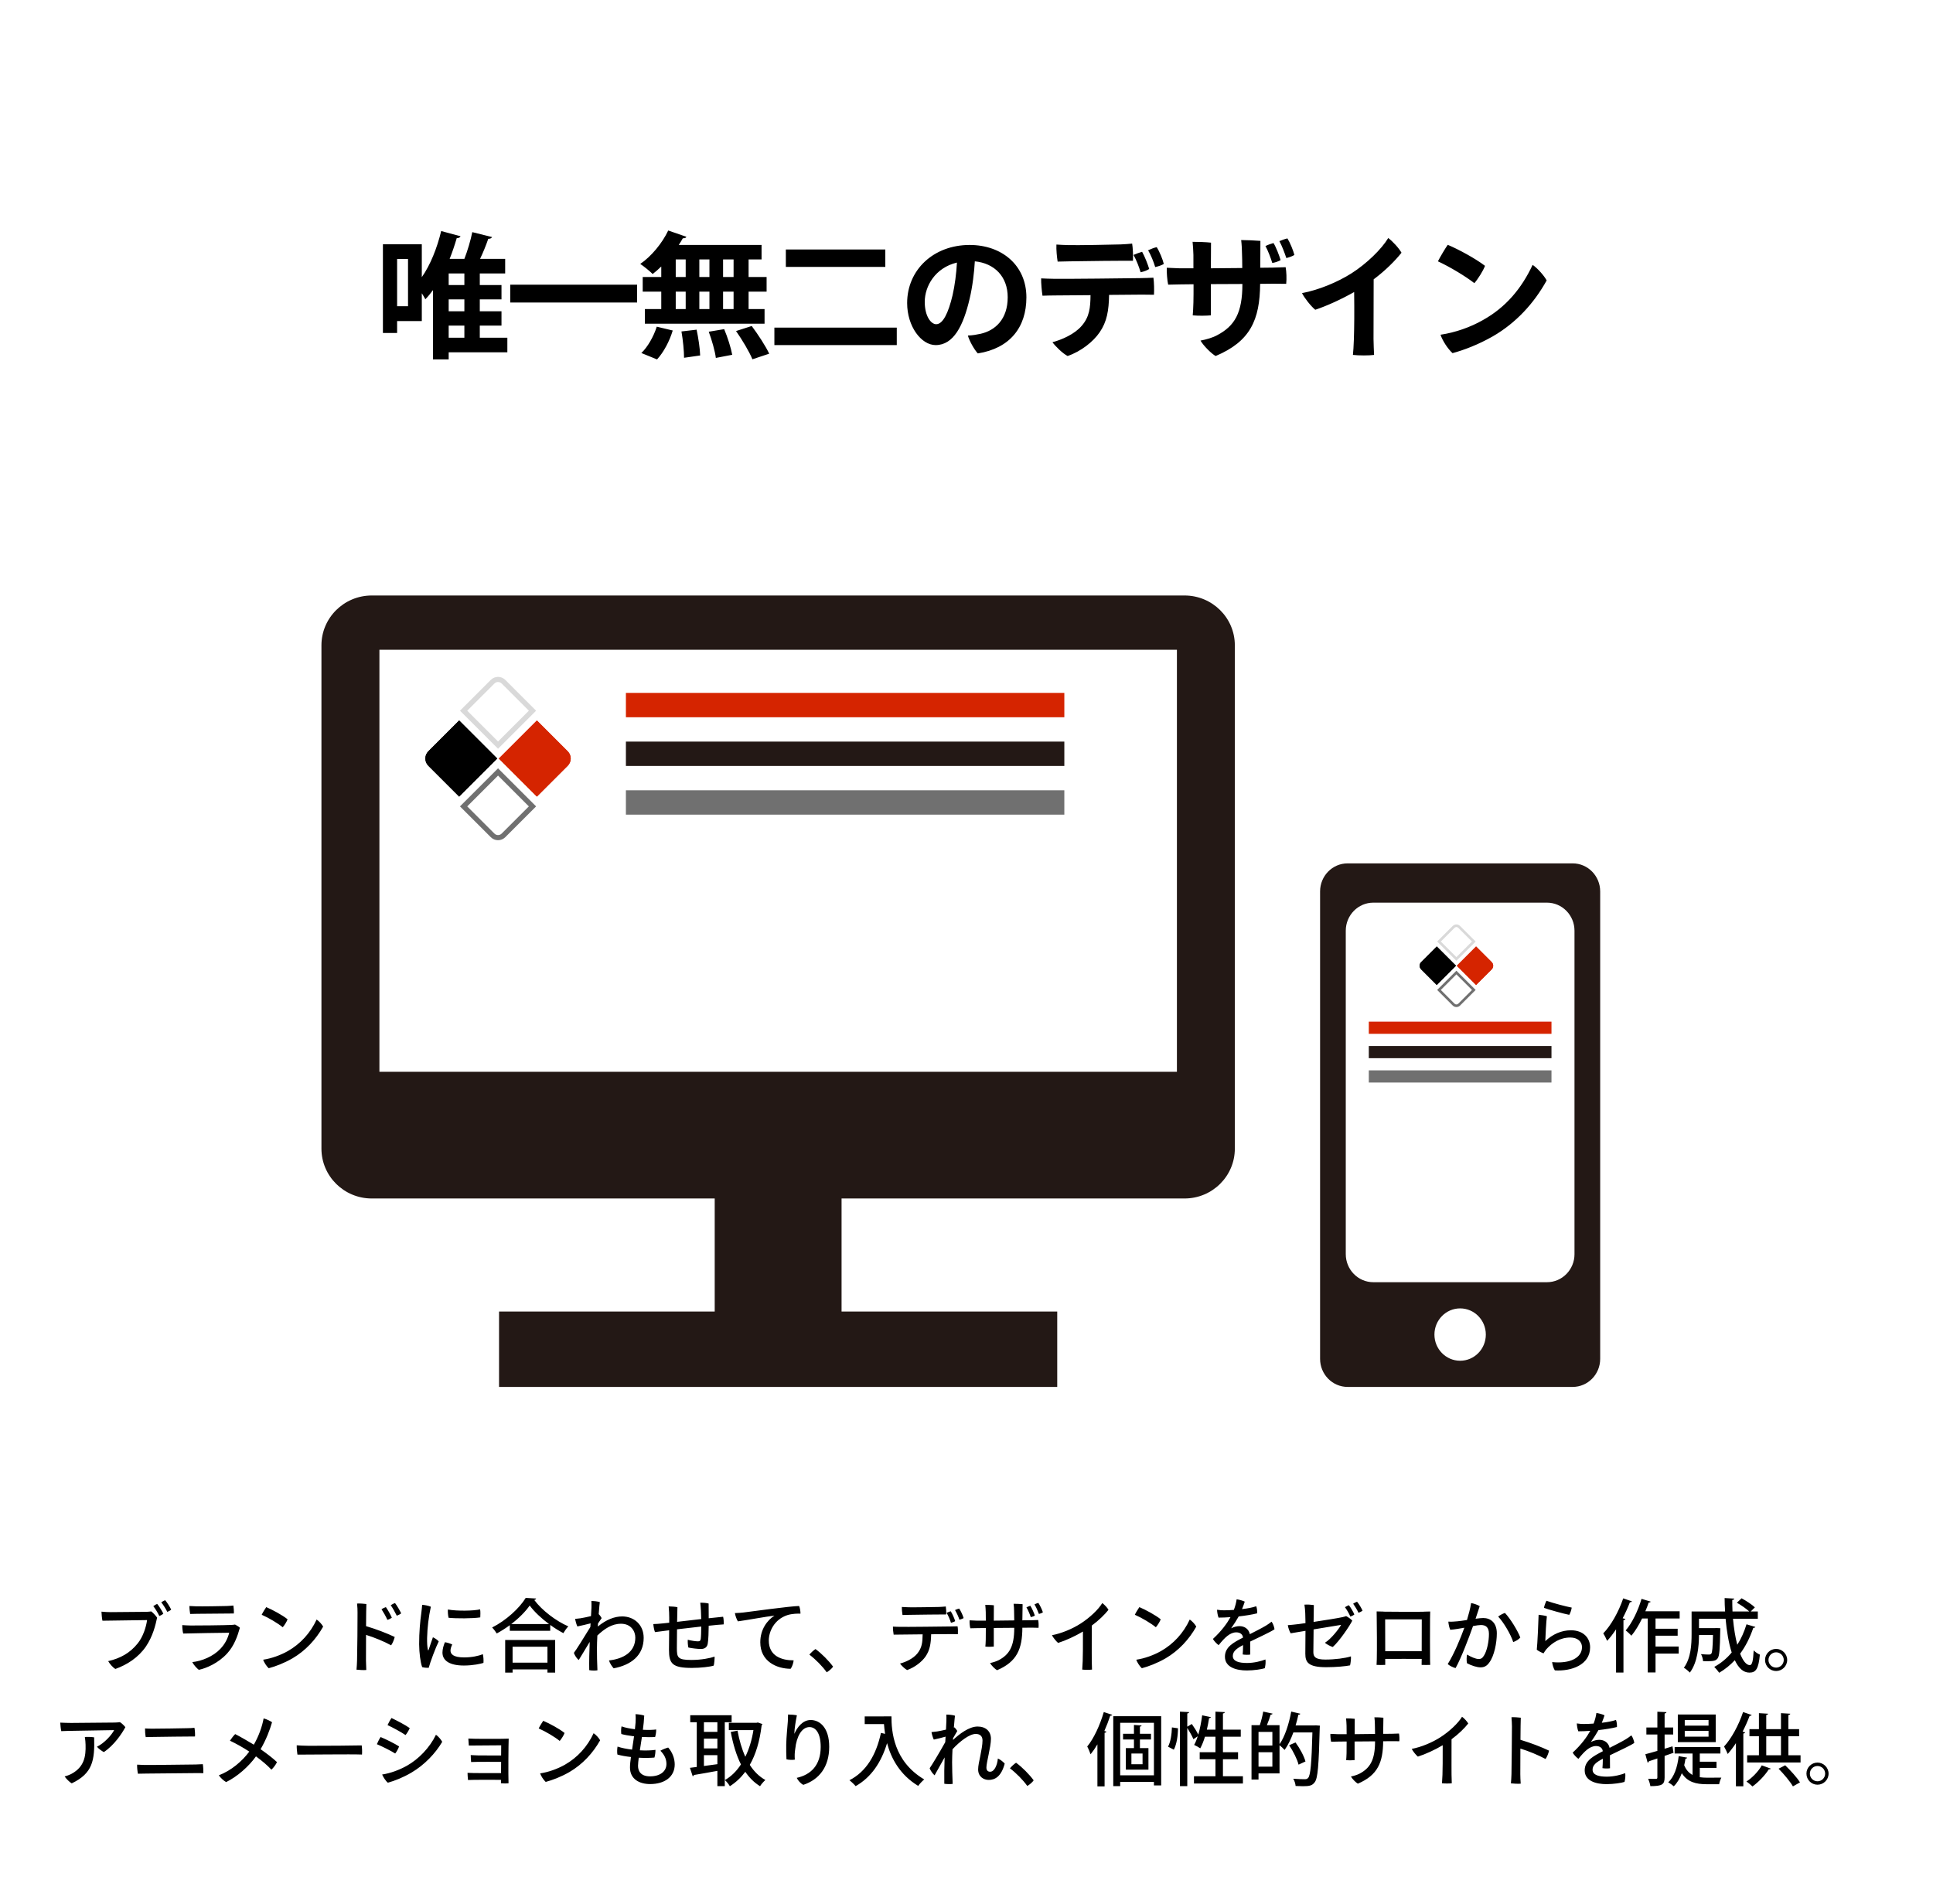 <?xml version="1.0" encoding="UTF-8"?> <svg xmlns="http://www.w3.org/2000/svg" width="340" height="335" viewBox="0 0 340 335" fill="none"><rect width="340" height="335" fill="white"></rect><path d="M29.05 281.52C29.386 281.898 29.904 282.724 30.114 283.186C29.974 283.312 29.68 283.48 29.428 283.578C29.162 283.032 28.728 282.346 28.364 281.898C28.588 281.744 28.84 281.59 29.05 281.52ZM27.65 282.178C27.986 282.57 28.518 283.438 28.728 283.886C28.588 284.026 28.28 284.208 28.028 284.306C27.776 283.788 27.342 283.032 26.964 282.57C27.188 282.416 27.44 282.248 27.65 282.178ZM27.636 284.586C27.342 285.958 26.88 287.862 25.676 289.654C24.332 291.614 22.358 292.874 20.3 293.616C19.852 293.378 19.32 292.734 19.026 292.244C21.182 291.74 22.862 290.816 24.22 289.122C25.144 287.974 25.69 286.308 25.872 285.02C24.78 285.034 19.236 285.104 18.018 285.132C17.934 284.768 17.85 283.872 17.85 283.536C18.382 283.592 18.984 283.62 19.474 283.62C20.188 283.62 25.018 283.578 25.83 283.564C26.054 283.55 26.32 283.536 26.6 283.494C26.894 283.704 27.356 284.194 27.636 284.586ZM33.32 282.542C33.768 282.57 34.006 282.584 34.496 282.598C35.336 282.626 39.2 282.57 39.9 282.542C40.376 282.528 40.726 282.486 41.048 282.458C41.104 282.78 41.16 283.452 41.132 283.858C40.628 283.858 35.588 283.9 34.678 283.914C34.454 283.914 33.81 283.942 33.446 283.942C33.39 283.606 33.306 282.948 33.32 282.542ZM42.196 286.364C41.776 287.848 41.202 289.514 39.97 290.872C38.402 292.594 36.302 293.49 34.972 293.77C34.608 293.504 34.034 292.86 33.824 292.412C35.49 292.23 37.478 291.432 38.752 290.088C39.564 289.234 40.04 288.31 40.32 287.246C39.522 287.246 33.376 287.344 32.228 287.386C32.116 287.036 32.046 286.294 32.06 285.902C32.564 285.944 33.026 285.958 33.544 285.972C34.37 285.986 39.704 285.93 40.656 285.874C40.922 285.86 41.132 285.846 41.342 285.804C41.566 285.902 41.986 286.168 42.196 286.364ZM46.83 282.738C47.922 283.2 49.686 284.152 50.582 284.88C50.456 285.272 50.008 285.972 49.728 286.28C48.874 285.58 47.278 284.628 46.032 284.082C46.2 283.718 46.648 282.99 46.83 282.738ZM46.284 291.992C47.768 291.768 49.35 291.194 50.638 290.466C52.85 289.206 54.6 287.288 55.692 284.922C56.112 285.188 56.644 285.79 56.84 286.168C55.58 288.408 53.76 290.396 51.436 291.754C49.924 292.622 48.454 293.168 47.264 293.49C46.858 293.112 46.452 292.468 46.284 291.992ZM69.482 282.024C69.804 282.43 70.336 283.34 70.56 283.83C70.392 283.984 70.07 284.152 69.79 284.25C69.524 283.69 69.062 282.878 68.726 282.402C68.95 282.262 69.272 282.08 69.482 282.024ZM64.442 282.192C64.414 282.64 64.4 284.264 64.386 286.084C66.192 286.616 68.096 287.358 69.426 287.988C69.328 288.436 69.048 289.122 68.796 289.458C67.55 288.772 65.8 288.058 64.386 287.624C64.372 289.682 64.372 291.642 64.372 292.132C64.372 292.538 64.4 293.28 64.428 293.798C64.008 293.84 63.14 293.798 62.706 293.742C62.748 293.308 62.79 292.664 62.804 292.104C62.846 290.998 62.902 284.614 62.888 283.718C62.888 283.27 62.874 282.654 62.804 282.108C63.238 282.08 64.064 282.136 64.442 282.192ZM68.922 284.6C68.754 284.726 68.432 284.908 68.138 284.978C67.886 284.404 67.424 283.592 67.102 283.102C67.326 282.962 67.662 282.808 67.872 282.738C68.166 283.13 68.726 284.11 68.922 284.6ZM74.256 282.332C74.732 282.36 75.404 282.5 75.782 282.668C75.39 284.488 75.166 286.336 75.124 288.142C75.11 288.94 75.138 289.738 75.264 290.228C75.278 290.354 75.334 290.396 75.39 290.256C75.558 289.78 75.866 288.8 76.146 288.044C76.496 288.198 76.944 288.492 77.168 288.772C76.65 289.794 75.67 292.412 75.404 293.42C75.068 293.434 74.606 293.392 74.256 293.294C73.948 292.44 73.738 290.816 73.724 289.276C73.71 287.176 73.92 285.076 74.088 283.9C74.144 283.438 74.228 282.766 74.256 282.332ZM78.778 283.158C80.36 283.452 83.3 283.41 84.448 283.13C84.518 283.466 84.504 284.194 84.476 284.544C83.174 284.754 80.206 284.754 78.904 284.614C78.806 284.278 78.75 283.606 78.778 283.158ZM78.26 288.912C78.708 288.982 79.24 289.15 79.548 289.318C79.394 289.612 79.24 290.032 79.24 290.382C79.24 291.012 79.758 291.586 81.634 291.586C82.964 291.586 84.182 291.334 84.924 291.012C85.036 291.376 85.078 292.146 85.036 292.552C84.56 292.706 83.202 293.014 81.592 293.014C79.1 293.014 77.826 292.16 77.826 290.732C77.826 290.144 78.022 289.458 78.26 288.912ZM89.67 286.91V285.916C88.942 286.448 88.158 286.952 87.374 287.372C87.192 287.078 86.828 286.588 86.562 286.322C89.012 285.09 91.378 282.92 92.47 281.114L94.304 281.226C94.262 281.366 94.136 281.45 93.968 281.478C95.34 283.326 97.804 285.188 99.96 286.126C99.638 286.462 99.33 286.91 99.092 287.316C98.336 286.924 97.538 286.42 96.782 285.874V286.91H89.67ZM89.922 285.72H96.572C95.214 284.712 93.968 283.55 93.17 282.458C92.442 283.508 91.28 284.684 89.922 285.72ZM90.16 294.26H88.858V288.52H97.65V294.26H96.292V293.7H90.16V294.26ZM96.292 292.51V289.71H90.16V292.51H96.292ZM105.308 283.97C105.504 284.152 105.714 284.446 105.826 284.67C105.658 284.908 105.392 285.3 105.182 285.622C105.182 285.804 105.168 285.972 105.154 286.154C106.652 284.922 108.108 284.376 109.438 284.376C111.538 284.376 113.218 285.846 113.218 288.142C113.218 291.264 110.978 292.93 107.94 293.504C107.674 293.224 107.268 292.636 107.114 292.118C109.662 291.838 111.748 290.634 111.748 288.1C111.748 286.98 110.992 285.664 109.228 285.664C107.618 285.664 106.302 286.56 105.07 287.736C105.028 288.59 105 289.388 105 290.032C105 291.306 105.014 292.286 105.084 293.854C104.72 293.924 104.006 293.91 103.642 293.826C103.614 292.286 103.656 290.522 103.726 288.856C103.012 290.074 102.074 291.572 101.794 292.048C101.458 291.782 101.094 291.25 100.94 290.788C101.318 290.326 102.732 288.044 103.838 286.238C103.852 286.014 103.866 285.804 103.88 285.594C103.292 285.748 102.298 285.986 101.556 286.14C101.388 285.79 101.206 285.132 101.15 284.81C101.486 284.782 101.836 284.74 102.13 284.698C102.578 284.628 103.292 284.474 103.95 284.32C103.992 283.578 104.034 283.046 104.034 282.822C104.048 282.36 104.034 281.912 104.02 281.66C104.426 281.66 105.098 281.716 105.504 281.856C105.476 281.968 105.392 282.822 105.308 283.97ZM117.712 285.482V284.614C117.712 284.04 117.684 283.242 117.614 282.612C118.02 282.612 118.846 282.668 119.154 282.752C119.14 283.242 119.126 284.236 119.098 285.328C120.372 285.188 121.898 285.006 123.34 284.838C123.326 283.9 123.27 282.766 123.172 281.968C123.648 281.954 124.278 281.996 124.642 282.108C124.642 282.682 124.656 283.788 124.656 284.698C125.678 284.586 126.574 284.488 127.19 284.432C127.288 284.782 127.316 285.37 127.288 285.776C126.742 285.804 125.79 285.888 124.656 286.014C124.642 287.022 124.614 288.45 124.488 289.15C124.39 289.78 123.97 290.102 123.284 290.102C122.71 290.102 121.66 289.976 121.086 289.85C121.002 289.598 120.946 288.912 120.974 288.478C121.562 288.646 122.388 288.758 122.752 288.758C123.074 288.758 123.2 288.674 123.256 288.338C123.312 287.932 123.34 287.022 123.34 286.154C121.968 286.308 120.456 286.476 119.084 286.644C119.07 288.072 119.056 289.43 119.056 289.92C119.056 291.6 119.182 292.034 121.604 292.034C123.382 292.034 124.936 291.712 125.692 291.446C125.706 291.81 125.636 292.678 125.538 293.028C124.894 293.238 123.242 293.434 121.688 293.434C118.23 293.434 117.67 292.664 117.67 290.242C117.67 289.64 117.684 288.128 117.698 286.812C116.606 286.952 115.71 287.064 115.206 287.134C115.052 286.756 114.94 286.098 114.912 285.72C115.444 285.706 115.864 285.678 116.676 285.594C116.914 285.566 117.278 285.538 117.712 285.482ZM129.262 283.788C129.836 283.774 130.466 283.718 130.718 283.69C131.67 283.578 139.16 282.542 140.56 282.542C140.714 282.878 140.798 283.48 140.798 283.886C140.364 283.872 139.356 283.872 138.474 284.152C136.206 284.908 135.226 286.994 135.226 288.618C135.226 291.348 137.48 292.104 139.594 292.104C139.566 292.566 139.314 293.28 139.062 293.588C136.612 293.574 133.728 292.3 133.728 288.926C133.728 286.644 134.96 285.048 136.22 284.236C134.89 284.376 131.264 285.048 129.794 285.244C129.57 284.936 129.318 284.166 129.262 283.788ZM146.534 293.21C146.324 293.546 145.764 294.008 145.414 294.204C144.658 293.14 143.482 291.95 142.362 291.096C142.656 290.746 143.104 290.326 143.44 290.116C144.518 290.9 145.764 292.16 146.534 293.21ZM159.988 284.096C159.764 284.096 159.106 284.11 158.742 284.124C158.686 283.788 158.616 283.13 158.63 282.71C159.078 282.738 159.316 282.752 159.806 282.766C160.66 282.794 164.482 282.724 165.196 282.71C165.672 282.696 166.022 282.654 166.358 282.626C166.414 282.948 166.456 283.62 166.428 284.026C165.924 284.026 160.898 284.068 159.988 284.096ZM168.71 282.99C169.004 283.41 169.354 284.18 169.494 284.67C169.34 284.768 169.018 284.894 168.752 284.95C168.57 284.376 168.262 283.746 167.982 283.256C168.22 283.144 168.5 283.032 168.71 282.99ZM168.01 285.202C167.856 285.314 167.534 285.44 167.268 285.496C167.1 284.936 166.806 284.25 166.498 283.746C166.736 283.634 167.03 283.522 167.226 283.466C167.52 283.914 167.87 284.726 168.01 285.202ZM167.212 286.14C167.534 286.14 168.108 286.126 168.43 286.112C168.5 286.476 168.514 287.134 168.486 287.498C168.15 287.498 167.772 287.484 167.38 287.484C167.03 287.484 165.49 287.498 163.782 287.512C163.74 289.206 163.544 290.326 162.802 291.418C162.144 292.37 160.898 293.336 159.554 293.812C159.12 293.574 158.546 293.014 158.308 292.664C159.288 292.412 160.632 291.81 161.374 290.872C162.158 289.892 162.27 288.94 162.284 287.526C160.506 287.54 158.854 287.568 158.462 287.568C158.126 287.568 157.566 287.568 157.188 287.582C157.118 287.26 157.048 286.532 157.062 286.168C157.468 286.196 157.818 286.196 158.294 286.21C159.12 286.238 166.498 286.154 167.212 286.14ZM182.64 281.996C182.92 282.402 183.298 283.2 183.438 283.648C183.284 283.774 182.976 283.886 182.738 283.942C182.528 283.382 182.248 282.724 181.954 282.262C182.164 282.15 182.444 282.038 182.64 281.996ZM179.826 285.062L181.352 285.048C181.674 285.048 182.276 285.02 182.612 285.006C182.682 285.398 182.71 285.93 182.668 286.378C182.332 286.364 181.912 286.364 181.52 286.35L179.826 286.364C179.812 290.088 178.888 292.342 175.374 293.84C175.024 293.644 174.394 293.028 174.142 292.58C174.66 292.468 175.276 292.272 175.682 292.062C177.502 291.096 178.398 289.682 178.398 286.448V286.378L174.8 286.406V289.682C174.436 289.724 173.792 289.738 173.316 289.682C173.344 289.486 173.372 288.926 173.386 288.492C173.4 287.96 173.4 287.19 173.4 286.42L171.972 286.434C171.622 286.434 171.048 286.448 170.67 286.462C170.572 286.126 170.516 285.384 170.544 285.062C170.95 285.09 171.314 285.104 171.79 285.118H173.4L173.386 283.606C173.372 283.186 173.344 282.71 173.302 282.346C173.694 282.346 174.45 282.36 174.814 282.416C174.814 282.696 174.8 283.816 174.8 285.118C175.948 285.104 177.25 285.09 178.398 285.076C178.398 284.432 178.384 283.788 178.37 283.41C178.37 283.102 178.342 282.57 178.286 282.15C178.706 282.15 179.476 282.178 179.868 282.22C179.854 282.78 179.84 283.928 179.826 285.062ZM182.024 284.222C181.87 284.334 181.576 284.446 181.31 284.502C181.128 283.97 180.834 283.256 180.54 282.78C180.764 282.668 181.044 282.556 181.226 282.5C181.506 282.92 181.87 283.76 182.024 284.222ZM194.974 283.214C194.316 284.04 193.308 285.048 192.034 285.986C192.02 290.13 192.034 292.216 192.034 292.216C192.034 292.692 192.062 293.308 192.076 293.728C191.684 293.784 190.83 293.784 190.354 293.728C190.382 293.42 190.41 292.958 190.438 292.244C190.466 291.264 190.494 289.64 190.48 287.036C189.094 287.862 187.47 288.604 186.112 289.038C185.762 288.744 185.216 288.072 185.034 287.68C186.672 287.372 188.618 286.574 190.088 285.622C191.642 284.628 193.224 283.144 193.882 282.024C194.274 282.304 194.778 282.85 194.974 283.214ZM200.406 282.738C201.498 283.2 203.262 284.152 204.158 284.88C204.032 285.272 203.584 285.972 203.304 286.28C202.45 285.58 200.854 284.628 199.608 284.082C199.776 283.718 200.224 282.99 200.406 282.738ZM199.86 291.992C201.344 291.768 202.926 291.194 204.214 290.466C206.426 289.206 208.176 287.288 209.268 284.922C209.688 285.188 210.22 285.79 210.416 286.168C209.156 288.408 207.336 290.396 205.012 291.754C203.5 292.622 202.03 293.168 200.84 293.49C200.434 293.112 200.028 292.468 199.86 291.992ZM219.348 292.566C220.608 292.566 221.854 292.23 222.582 291.95C222.652 292.426 222.582 293.07 222.456 293.49C221.952 293.658 220.552 293.882 219.306 293.882C217.528 293.882 215.456 293.364 215.456 291.46C215.456 289.752 216.968 288.954 218.634 288.1C218.606 287.582 218.172 287.176 217.458 287.176C216.352 287.176 215.428 288.086 214.35 289.43C213.986 289.164 213.552 288.716 213.342 288.338C214.91 286.896 215.862 285.538 216.436 284.502C215.694 284.558 214.98 284.586 214.336 284.586C214.196 284.25 214.084 283.634 214.07 283.2C214.49 283.27 214.924 283.298 215.246 283.298C215.708 283.298 216.338 283.284 217.024 283.228C217.262 282.612 217.444 281.926 217.514 281.366C217.92 281.408 218.62 281.604 218.942 281.772C218.858 282.038 218.676 282.584 218.466 283.088C219.404 282.976 220.3 282.822 220.958 282.584C221.098 282.906 221.154 283.48 221.126 283.83C220.258 284.054 219.096 284.236 217.878 284.376C217.542 284.978 217.024 285.804 216.548 286.462C217.094 286.196 217.598 286.084 218.018 286.084C218.858 286.084 219.628 286.532 219.838 287.498C220.93 286.938 221.938 286.434 222.708 285.972C223.016 285.776 223.352 285.552 223.66 285.3C223.898 285.594 224.136 286.252 224.178 286.63C223.744 286.98 221.35 288.1 219.894 288.8C219.908 289.5 219.908 290.452 219.908 291.082C219.558 291.152 218.97 291.138 218.578 291.068C218.62 290.774 218.634 290.074 218.648 289.416C217.542 289.99 216.842 290.508 216.842 291.334C216.842 292.286 217.934 292.566 219.348 292.566ZM238.696 281.786C239.032 282.178 239.466 282.906 239.662 283.368C239.508 283.494 239.2 283.648 238.948 283.732C238.696 283.186 238.332 282.598 238.01 282.136C238.22 281.996 238.486 281.856 238.696 281.786ZM229.624 286.91L227.02 287.344C226.81 287.022 226.572 286.336 226.516 285.916C227.076 285.874 227.748 285.804 228.434 285.72C228.672 285.692 229.092 285.622 229.624 285.552C229.61 284.908 229.596 284.222 229.582 283.76C229.554 283.298 229.512 282.738 229.442 282.304C229.946 282.262 230.618 282.304 231.094 282.374C231.08 282.906 231.066 283.998 231.052 285.342C233.04 285.048 235.462 284.656 236.134 284.502C236.4 284.446 236.61 284.376 236.778 284.32C237.114 284.488 237.632 284.852 237.856 285.118C237.408 286.028 235.602 288.716 234.426 289.752C234.048 289.654 233.32 289.262 233.04 289.01C234.132 288.338 235.448 286.644 235.896 285.86C235.406 285.93 233.194 286.294 231.052 286.658C231.038 288.352 231.01 290.046 231.01 290.662C231.01 291.53 231.444 291.964 233.124 291.964C234.804 291.964 236.624 291.726 237.618 291.404C237.66 291.796 237.562 292.622 237.464 292.986C236.722 293.14 235.028 293.308 233.264 293.308C230.086 293.308 229.596 292.426 229.596 290.928C229.596 289.99 229.61 287.988 229.624 286.91ZM236.568 282.752C236.778 282.612 237.058 282.472 237.254 282.402C237.59 282.808 238.038 283.592 238.22 284.026C238.08 284.166 237.772 284.32 237.52 284.404C237.282 283.858 236.918 283.228 236.568 282.752ZM250.442 283.55V283.536C250.442 283.536 250.736 283.522 251.562 283.508C251.548 284.418 251.534 284.754 251.534 284.754C251.52 286.658 251.52 290.41 251.534 292.02C251.548 292.3 251.562 292.734 251.562 292.902C251.156 292.916 250.54 292.93 250.05 292.902C250.05 292.902 250.064 292.72 250.064 292.02V291.852C248.622 291.838 245.262 291.838 243.652 291.852V292.902C243.218 292.93 242.546 292.93 242.126 292.902C242.14 292.678 242.154 292.244 242.168 291.894C242.21 289.948 242.182 286.224 242.154 284.53C242.154 284.53 242.154 284.18 242.14 283.494C243.008 283.522 243.344 283.522 243.344 283.522V283.536C243.988 283.536 248.496 283.592 250.442 283.55ZM243.652 290.494H250.064L250.078 284.894C249.322 284.894 244.954 284.88 243.638 284.894L243.652 290.494ZM260.886 284.656C262.16 284.656 263.28 285.454 263.28 287.358C263.28 289.038 262.818 291.32 261.978 292.454C261.53 293.112 261.04 293.336 260.424 293.336C259.752 293.336 258.786 293.014 258.03 292.608C257.932 292.188 257.96 291.432 258.044 291.082C258.688 291.488 259.57 291.866 260.074 291.866C260.466 291.866 260.704 291.768 261.012 291.278C261.558 290.438 261.894 288.744 261.894 287.47C261.894 286.308 261.376 285.888 260.48 285.888C260.172 285.888 259.682 285.958 259.094 286.07C258.338 288.212 256.994 291.74 256.028 293.462C255.622 293.378 254.95 293.042 254.642 292.762C255.79 290.942 256.938 288.114 257.568 286.364C256.784 286.504 255.916 286.658 255.09 286.728C254.922 286.378 254.782 285.748 254.754 285.286C255.23 285.328 255.762 285.286 256.364 285.23C256.812 285.188 257.4 285.104 258.03 285.006C258.296 284.11 258.618 282.99 258.758 282.024C259.276 282.108 259.948 282.36 260.27 282.57C260.102 283.088 259.85 283.83 259.542 284.782C260.074 284.712 260.55 284.656 260.886 284.656ZM264.708 283.76C265.688 284.796 266.99 286.952 267.41 288.086C267.186 288.38 266.64 288.73 266.164 288.884C265.716 287.498 264.456 285.384 263.518 284.404C263.854 284.124 264.4 283.858 264.708 283.76ZM271.568 282.864C271.638 282.486 271.862 281.884 272.002 281.618C273.276 282.066 275.418 282.626 276.454 282.822C276.398 283.214 276.23 283.746 276.02 284.096C275.11 283.928 272.226 283.13 271.568 282.864ZM272.086 284.348C271.974 285.146 271.82 287.96 271.806 288.716C273.08 287.526 274.62 286.812 276.314 286.812C278.456 286.812 279.688 288.114 279.688 289.822C279.688 292.916 276.37 294.05 273.486 293.868C273.262 293.546 273.052 292.846 273.01 292.412C276.202 292.734 278.26 291.628 278.26 289.78C278.26 288.8 277.49 288.086 276.202 288.086C274.382 288.086 272.968 289.038 271.96 290.186C271.792 290.396 271.624 290.662 271.498 290.872C271.148 290.746 270.56 290.452 270.308 290.228C270.42 289.402 270.63 284.628 270.63 284.082C271.064 284.124 271.778 284.236 272.086 284.348ZM284.252 294.246V286.644C283.748 287.4 283.23 288.086 282.684 288.674C282.544 288.338 282.208 287.666 281.998 287.358C283.356 285.972 284.7 283.578 285.512 281.198L287.052 281.73C286.996 281.828 286.87 281.898 286.688 281.884C286.324 282.836 285.89 283.788 285.414 284.698L285.89 284.824C285.862 284.936 285.764 285.02 285.554 285.034V294.246H284.252ZM295.438 283.466V284.74H291.196V286.546H295.088V287.764H291.196V289.668H295.27V290.914H291.196V294.232H289.824V284.74H288.83C288.27 285.888 287.626 286.952 286.954 287.764C286.716 287.512 286.24 287.05 285.946 286.84C287.052 285.566 288.116 283.382 288.732 281.282L290.342 281.772C290.3 281.884 290.174 281.94 289.992 281.926C289.824 282.43 289.628 282.948 289.404 283.466H295.438ZM309.186 284.782H304.818C304.972 286.448 305.224 288.044 305.574 289.36C306.26 288.296 306.792 287.078 307.198 285.762L308.752 286.224C308.71 286.336 308.584 286.392 308.388 286.392C307.814 288.086 307.044 289.626 306.078 290.928C306.568 292.174 307.156 292.944 307.786 292.944C308.178 292.944 308.374 292.202 308.458 290.354C308.752 290.648 309.2 290.956 309.55 291.096C309.312 293.574 308.864 294.26 307.716 294.26C306.638 294.26 305.826 293.504 305.14 292.076C304.328 292.944 303.418 293.686 302.396 294.288C302.2 294.008 301.78 293.504 301.528 293.252C302.69 292.622 303.726 291.768 304.594 290.718C304.062 289.066 303.712 286.98 303.516 284.782H298.84V286.434H301.612L301.906 286.42L302.592 286.448C302.592 286.56 302.592 286.728 302.578 286.868C302.522 290.116 302.438 291.348 302.116 291.754C301.85 292.104 301.57 292.258 300.366 292.258C300.114 292.258 299.834 292.258 299.554 292.244C299.526 291.866 299.4 291.348 299.19 291.012C299.792 291.068 300.338 291.082 300.576 291.082C300.772 291.082 300.898 291.054 301.01 290.914C301.178 290.704 301.248 289.864 301.304 287.652H298.84C298.826 289.682 298.574 292.482 297.23 294.26C297.02 294.022 296.474 293.56 296.18 293.406C297.426 291.712 297.538 289.304 297.538 287.47V283.508H303.432C303.376 282.724 303.348 281.926 303.348 281.142L305.042 281.24C305.042 281.366 304.93 281.45 304.692 281.478C304.692 282.15 304.706 282.836 304.734 283.508H307.688C307.17 283.032 306.26 282.388 305.504 281.968L306.33 281.184C307.128 281.618 308.164 282.29 308.668 282.78L307.94 283.508H309.186V284.782ZM310.46 292.034V292.02C310.46 290.97 311.328 290.088 312.406 290.088C313.47 290.088 314.352 290.97 314.352 292.034C314.352 293.112 313.47 293.98 312.406 293.98C311.328 293.98 310.46 293.112 310.46 292.034ZM311.062 292.034V292.048C311.062 292.776 311.664 293.378 312.406 293.378C313.148 293.378 313.75 292.776 313.75 292.034C313.75 291.292 313.148 290.69 312.406 290.69C311.664 290.69 311.062 291.292 311.062 292.034ZM11.9 304.516L10.78 304.558C10.682 304.194 10.626 303.466 10.598 303.06C11.172 303.088 11.984 303.116 12.502 303.116C13.258 303.102 19.348 303.06 20.202 303.046C20.566 303.032 20.79 303.018 21.098 302.976C21.448 303.186 21.854 303.606 22.05 303.858C21.434 305.006 20.076 307.036 18.27 308.24C17.934 308.086 17.332 307.638 17.052 307.302C18.382 306.658 19.684 305.174 20.076 304.376C19.32 304.376 12.782 304.488 11.9 304.516ZM14.924 305.58C15.386 305.552 16.072 305.566 16.562 305.65C16.674 309.682 16.31 311.992 12.614 313.742C12.264 313.56 11.606 312.902 11.368 312.524C11.774 312.426 12.278 312.23 12.614 312.048C14.798 310.844 15.12 309.024 15.05 306.938C15.036 306.546 15.008 306.056 14.924 305.58ZM25.508 304.082C25.956 304.11 26.278 304.124 26.74 304.124C27.888 304.138 32.004 304.054 32.858 304.04C33.404 304.04 33.782 304.012 34.202 303.97C34.286 304.348 34.328 305.09 34.3 305.496C33.418 305.482 27.818 305.566 26.838 305.58C26.544 305.58 26.012 305.608 25.634 305.608C25.55 305.202 25.494 304.46 25.508 304.082ZM24.122 310.452C24.584 310.48 24.892 310.494 25.382 310.508C26.236 310.536 33.67 310.424 34.426 310.424C34.86 310.41 35.322 310.382 35.672 310.368C35.742 310.76 35.784 311.474 35.77 311.95C35.476 311.95 35.168 311.936 34.762 311.936C34.258 311.936 26.866 312.006 25.816 312.02C25.326 312.02 24.668 312.034 24.262 312.048C24.178 311.642 24.094 310.914 24.122 310.452ZM45.836 307.736C46.9 308.478 48.034 309.346 48.72 310.004C48.538 310.41 48.104 311.012 47.74 311.334C47.012 310.564 46.214 309.878 45.024 308.996C43.764 310.774 41.706 312.58 39.774 313.518C39.34 313.28 38.808 312.79 38.486 312.328C40.67 311.502 42.602 309.836 43.848 308.156C42.77 307.442 41.538 306.756 40.446 306.238C40.712 305.832 41.076 305.356 41.37 305.076C42.196 305.496 43.61 306.308 44.646 306.938C45.542 305.384 46.13 303.662 46.368 302.318C46.942 302.458 47.572 302.794 47.852 302.99C47.474 304.32 46.816 306.056 45.836 307.736ZM52.192 307.05C52.584 307.078 53.508 307.134 54.292 307.134C57.428 307.148 62.314 307.092 63.616 307.064C63.686 307.414 63.714 308.296 63.672 308.674C61.698 308.59 54.068 308.702 52.318 308.688C52.248 308.296 52.178 307.498 52.192 307.05ZM68.866 302.248C69.748 302.668 71.344 303.494 72.072 304.026C71.932 304.362 71.568 304.992 71.33 305.244C70.546 304.712 69.048 303.9 68.166 303.494C68.306 303.158 68.684 302.486 68.866 302.248ZM67.214 312.188C68.656 311.978 70.308 311.362 71.61 310.62C73.612 309.486 75.558 307.512 76.678 305.202C77.098 305.454 77.588 306.07 77.784 306.434C76.608 308.45 74.676 310.494 72.366 311.852C70.868 312.734 69.412 313.294 68.222 313.63C67.83 313.322 67.41 312.636 67.214 312.188ZM66.948 305.594C67.802 305.944 69.482 306.77 70.196 307.246C70.084 307.596 69.748 308.226 69.51 308.492C68.74 308.002 67.228 307.246 66.29 306.854C66.43 306.518 66.766 305.832 66.948 305.594ZM88.144 308.842L88.158 307.05C87.626 307.05 83.412 307.078 82.46 307.092C82.432 306.826 82.376 306.042 82.376 305.86C82.684 305.874 83.356 305.902 83.678 305.902C84.308 305.916 88.704 305.93 89.474 305.874C89.432 306.686 89.39 312.44 89.446 313.728C89.166 313.77 88.466 313.77 88.116 313.728V313.126C86.744 313.112 83.986 313.112 83.454 313.126C83.02 313.126 82.544 313.154 82.32 313.154C82.278 312.818 82.236 312.132 82.236 311.894C82.964 311.95 86.576 311.95 88.13 311.936L88.144 309.962C86.912 309.948 84.49 309.962 84.014 309.962C83.538 309.962 83.16 309.976 82.866 309.99C82.838 309.724 82.796 309.038 82.796 308.772C82.964 308.786 83.622 308.814 84.126 308.828C85.386 308.842 87.192 308.842 88.144 308.842ZM95.55 302.738C96.642 303.2 98.406 304.152 99.302 304.88C99.176 305.272 98.728 305.972 98.448 306.28C97.594 305.58 95.998 304.628 94.752 304.082C94.92 303.718 95.368 302.99 95.55 302.738ZM95.004 311.992C96.488 311.768 98.07 311.194 99.358 310.466C101.57 309.206 103.32 307.288 104.412 304.922C104.832 305.188 105.364 305.79 105.56 306.168C104.3 308.408 102.48 310.396 100.156 311.754C98.644 312.622 97.174 313.168 95.984 313.49C95.578 313.112 95.172 312.468 95.004 311.992ZM117.53 307.442C118.286 308.296 118.678 309.402 118.678 310.41C118.678 312.636 116.858 313.868 114.352 313.868C112.49 313.868 110.81 313.014 110.81 310.956C110.81 310.41 110.88 309.794 110.978 309.108C110.11 309.01 109.284 308.87 108.598 308.674C108.528 308.296 108.542 307.666 108.626 307.274C109.312 307.512 110.222 307.694 111.174 307.806C111.286 307.092 111.412 306.308 111.524 305.468C110.628 305.356 109.816 305.216 109.284 305.062C109.228 304.712 109.228 304.096 109.326 303.718C109.97 303.956 110.81 304.11 111.678 304.222C111.72 303.844 111.762 303.452 111.79 303.06C111.818 302.724 111.832 302.01 111.776 301.576C112.196 301.576 113.008 301.688 113.316 301.828C113.274 302.64 113.19 303.494 113.078 304.32C114.03 304.362 114.898 304.348 115.416 304.264C115.444 304.656 115.318 305.314 115.234 305.58C114.534 305.636 113.722 305.622 112.91 305.58C112.784 306.406 112.658 307.204 112.546 307.932C113.568 307.988 114.562 307.96 115.29 307.848C115.304 308.254 115.22 308.884 115.108 309.206C114.352 309.276 113.372 309.29 112.35 309.234C112.28 309.808 112.224 310.298 112.224 310.662C112.224 311.642 112.756 312.51 114.338 312.51C116.116 312.51 117.222 311.642 117.222 310.326C117.222 309.36 116.788 308.646 116.158 308.002C116.48 307.806 117.11 307.554 117.53 307.442ZM128.688 301.758V302.99H127.484V314.232H126.182V311.544C124.628 311.838 123.088 312.104 122.052 312.272C122.038 312.384 121.94 312.468 121.842 312.496L121.352 311.012L122.556 310.858V302.99H121.408V301.758H128.688ZM123.816 307.596H126.182V305.874H123.816V307.596ZM123.816 304.684H126.182V302.99H123.816V304.684ZM126.182 308.786H123.816V310.69C124.572 310.592 125.37 310.48 126.182 310.368V308.786ZM133.07 303.088L133.294 303.032L134.106 303.312C134.078 303.396 134.022 303.48 133.966 303.536C133.63 306.364 132.93 308.66 131.88 310.494C132.608 311.628 133.518 312.538 134.624 313.154C134.33 313.406 133.896 313.896 133.686 314.246C132.65 313.602 131.796 312.748 131.096 311.712C130.312 312.748 129.416 313.588 128.38 314.246C128.184 313.91 127.792 313.406 127.498 313.168C128.576 312.552 129.542 311.628 130.326 310.41C129.514 308.8 128.94 306.854 128.534 304.698L129.724 304.474C130.032 306.14 130.48 307.708 131.096 309.066C131.754 307.722 132.244 306.154 132.524 304.376H128.198V303.088H133.07ZM139.72 305.006H139.734C140.21 303.9 141.176 302.598 142.59 302.598C144.214 302.598 145.852 303.97 145.852 307.302C145.852 310.858 144.074 313.098 141.288 314.008C140.84 313.77 140.364 313.252 140.14 312.776C142.604 312.23 144.354 310.578 144.354 307.33C144.354 304.908 143.472 303.844 142.38 303.844C140.966 303.844 140.098 305.622 139.888 307.61C139.762 308.338 139.762 308.926 139.804 309.57C139.454 309.64 138.754 309.626 138.334 309.514C138.292 308.828 138.278 307.652 138.292 306.938C138.306 305.692 138.516 303.648 138.572 302.864C138.586 302.444 138.614 301.982 138.614 301.632C139.09 301.632 139.776 301.688 140.168 301.772C139.958 302.78 139.734 304.124 139.72 305.006ZM155.442 301.968V301.954H156.8C156.8 304.544 157.136 309.836 162.568 313.056C162.274 313.28 161.728 313.854 161.504 314.19C158.256 312.23 156.73 309.304 156.03 306.672C154.994 310.074 153.244 312.678 150.5 314.232C150.276 313.952 149.744 313.448 149.408 313.196C152.362 311.684 154.112 308.758 154.952 304.866L155.68 305.034C155.582 304.418 155.526 303.844 155.484 303.312H152.096V301.968H155.442ZM167.776 303.928L167.888 303.9C168.084 304.082 168.266 304.32 168.378 304.53C168.182 304.852 167.888 305.356 167.65 305.776C167.636 305.888 167.636 306 167.622 306.112C168.742 305.062 170.45 303.746 171.948 303.746C173.404 303.746 174.3 304.6 174.3 305.902C174.3 307.316 173.502 310.046 173.502 310.956C173.502 311.446 173.74 311.698 174.16 311.698C174.86 311.698 175.392 310.662 175.518 309.374C175.896 309.514 176.47 309.962 176.722 310.27C176.106 312.566 175 313.14 173.908 313.14C173.012 313.14 172.046 312.566 172.046 311.278C172.046 310.69 172.242 309.794 172.438 308.87C172.62 307.932 172.816 306.952 172.816 306.196C172.816 305.384 172.312 305.048 171.626 305.048C170.506 305.048 168.798 306.378 167.538 307.75C167.496 308.576 167.468 309.374 167.468 310.018C167.468 311.292 167.51 312.272 167.566 313.84C167.216 313.896 166.46 313.882 166.096 313.812C166.068 312.37 166.096 310.746 166.152 309.178C165.578 310.228 164.864 311.502 164.388 312.328C164.066 312.062 163.688 311.544 163.52 311.082C163.94 310.48 165.116 308.548 166.264 306.49C166.278 306.154 166.306 305.832 166.32 305.524C165.746 305.692 164.92 305.902 164.248 306.042C164.066 305.678 163.898 305.076 163.842 304.726C164.178 304.698 164.528 304.656 164.822 304.614C165.228 304.558 165.816 304.418 166.39 304.292C166.432 303.55 166.46 303.018 166.46 302.808C166.474 302.346 166.474 301.898 166.446 301.646C166.866 301.646 167.58 301.702 167.972 301.842C167.944 301.954 167.874 302.794 167.776 303.928ZM181.814 313.21C181.604 313.546 181.044 314.008 180.694 314.204C179.938 313.14 178.762 311.95 177.642 311.096C177.936 310.746 178.384 310.326 178.72 310.116C179.798 310.9 181.044 312.16 181.814 313.21ZM195.814 314.232V301.926H204.242V314.106H202.968V313.49H197.032V314.232H195.814ZM197.032 303.088V312.328H202.968V303.088H197.032ZM202.45 305.02V306.028H200.504V307.54H202.002V311.334H198.026V307.54H199.454V306.028H197.536V305.02H199.454V303.466L200.798 303.564C200.784 303.662 200.7 303.732 200.504 303.76V305.02H202.45ZM199.006 310.382H200.966V308.492H199.006V310.382ZM194.288 314.274H193.028V306.882C192.65 307.526 192.244 308.114 191.824 308.632C191.712 308.296 191.418 307.582 191.236 307.26C192.37 305.888 193.476 303.522 194.148 301.198L195.632 301.688C195.59 301.786 195.478 301.842 195.282 301.842C194.988 302.738 194.638 303.648 194.246 304.53L194.61 304.642C194.582 304.74 194.484 304.824 194.288 304.852V314.274ZM215.106 309.5V312.496H218.62V313.77H210.01V312.496H213.79V309.5H211.018V308.268H213.79V305.538H211.942C211.704 306.322 211.424 307.022 211.116 307.582C210.864 307.4 210.36 307.12 210.038 306.98C210.276 306.574 210.486 306.056 210.668 305.468L209.912 305.972C209.702 305.454 209.24 304.642 208.834 303.984V314.232H207.546V301.128L209.156 301.212C209.142 301.338 209.058 301.408 208.834 301.45V303.774L209.632 303.298C210.038 303.872 210.514 304.628 210.766 305.174C211.074 304.138 211.298 302.934 211.452 301.772L212.992 302.094C212.964 302.206 212.852 302.262 212.67 302.262C212.572 302.934 212.432 303.62 212.278 304.292H213.79V301.128L215.442 301.212C215.428 301.338 215.33 301.408 215.106 301.45V304.292H218.242V305.538H215.106V308.268H217.766V309.5H215.106ZM206.132 303.9L207.196 304.054C207.196 305.328 206.972 306.868 206.468 307.82L205.446 307.288C205.894 306.49 206.104 305.076 206.132 303.9ZM231.178 303.55L231.458 303.536L232.158 303.592C232.158 303.69 232.144 303.886 232.13 304.012C231.962 310.62 231.794 312.86 231.248 313.546C230.828 314.12 230.366 314.246 229.176 314.246C228.77 314.246 228.336 314.232 227.888 314.204C227.86 313.84 227.706 313.294 227.468 312.93C228.35 313 229.162 313.014 229.512 313.014C229.778 313.014 229.946 312.958 230.1 312.776C230.506 312.314 230.702 310.214 230.842 304.782H227.496C227.062 305.972 226.544 307.05 225.956 307.862C225.76 307.638 225.34 307.26 225.06 307.036V311.992H221.364V313.07H220.132V303.508H221.588C221.826 302.794 222.078 301.814 222.19 301.114L223.842 301.478C223.8 301.59 223.688 301.646 223.492 301.66C223.338 302.206 223.086 302.906 222.834 303.508H225.06V306.854C225.998 305.538 226.712 303.298 227.118 301.114L228.714 301.492C228.686 301.604 228.574 301.674 228.378 301.66C228.238 302.29 228.084 302.934 227.888 303.55H231.178ZM223.8 307.092V304.698H221.364V307.092H223.8ZM221.364 308.268V310.802H223.8V308.268H221.364ZM226.754 307.036L227.874 306.546C228.63 307.582 229.372 308.954 229.624 309.892L228.406 310.452C228.182 309.528 227.468 308.1 226.754 307.036ZM243.288 305.034L244.814 305.02C245.136 305.006 245.752 304.992 246.074 304.978C246.144 305.356 246.172 305.902 246.13 306.336C245.794 306.336 245.374 306.322 244.982 306.322L243.288 306.336C243.26 310.046 242.35 312.3 238.836 313.798C238.486 313.602 237.87 312.986 237.618 312.538C238.122 312.44 238.738 312.244 239.144 312.034C240.964 311.068 241.86 309.64 241.86 306.42V306.35L238.262 306.378V309.654C237.898 309.696 237.254 309.71 236.778 309.654C236.806 309.444 236.834 308.898 236.848 308.45C236.862 307.918 236.862 307.162 236.862 306.378L235.434 306.392C235.084 306.406 234.51 306.406 234.132 306.42C234.048 306.098 233.978 305.356 234.006 305.034C234.426 305.062 234.776 305.062 235.252 305.09H236.862L236.848 303.578C236.834 303.158 236.806 302.682 236.764 302.318C237.156 302.304 237.912 302.332 238.29 302.388C238.29 302.654 238.276 303.788 238.276 305.09C239.424 305.076 240.712 305.062 241.86 305.048C241.86 304.39 241.846 303.76 241.832 303.382C241.832 303.06 241.804 302.528 241.748 302.122C242.168 302.108 242.938 302.15 243.33 302.192C243.316 302.738 243.302 303.9 243.288 305.034ZM258.254 303.214C257.596 304.04 256.588 305.048 255.314 305.986C255.3 310.13 255.314 312.216 255.314 312.216C255.314 312.692 255.342 313.308 255.356 313.728C254.964 313.784 254.11 313.784 253.634 313.728C253.662 313.42 253.69 312.958 253.718 312.244C253.746 311.264 253.774 309.64 253.76 307.036C252.374 307.862 250.75 308.604 249.392 309.038C249.042 308.744 248.496 308.072 248.314 307.68C249.952 307.372 251.898 306.574 253.368 305.622C254.922 304.628 256.504 303.144 257.162 302.024C257.554 302.304 258.058 302.85 258.254 303.214ZM271.848 309.458C270.588 308.772 268.852 308.058 267.424 307.624C267.41 309.682 267.41 311.656 267.41 312.132C267.41 312.538 267.438 313.28 267.48 313.798C267.06 313.84 266.178 313.798 265.758 313.742C265.8 313.308 265.842 312.664 265.856 312.104C265.884 310.998 265.94 304.614 265.94 303.718C265.926 303.27 265.912 302.654 265.856 302.108C266.29 302.08 267.102 302.136 267.494 302.192C267.466 302.64 267.452 304.264 267.438 306.084C269.23 306.616 271.148 307.358 272.464 307.988C272.38 308.436 272.1 309.122 271.848 309.458ZM282.628 312.566C283.888 312.566 285.134 312.23 285.862 311.95C285.932 312.426 285.862 313.07 285.736 313.49C285.232 313.658 283.832 313.882 282.586 313.882C280.808 313.882 278.736 313.364 278.736 311.46C278.736 309.752 280.248 308.954 281.914 308.1C281.886 307.582 281.452 307.176 280.738 307.176C279.632 307.176 278.708 308.086 277.63 309.43C277.266 309.164 276.832 308.716 276.622 308.338C278.19 306.896 279.142 305.538 279.716 304.502C278.974 304.558 278.26 304.586 277.616 304.586C277.476 304.25 277.364 303.634 277.35 303.2C277.77 303.27 278.204 303.298 278.526 303.298C278.988 303.298 279.618 303.284 280.304 303.228C280.542 302.612 280.724 301.926 280.794 301.366C281.2 301.408 281.9 301.604 282.222 301.772C282.138 302.038 281.956 302.584 281.746 303.088C282.684 302.976 283.58 302.822 284.238 302.584C284.378 302.906 284.434 303.48 284.406 303.83C283.538 304.054 282.376 304.236 281.158 304.376C280.822 304.978 280.304 305.804 279.828 306.462C280.374 306.196 280.878 306.084 281.298 306.084C282.138 306.084 282.908 306.532 283.118 307.498C284.21 306.938 285.218 306.434 285.988 305.972C286.296 305.776 286.632 305.552 286.94 305.3C287.178 305.594 287.416 306.252 287.458 306.63C287.024 306.98 284.63 308.1 283.174 308.8C283.188 309.5 283.188 310.452 283.188 311.082C282.838 311.152 282.25 311.138 281.858 311.068C281.9 310.774 281.914 310.074 281.928 309.416C280.822 309.99 280.122 310.508 280.122 311.334C280.122 312.286 281.214 312.566 282.628 312.566ZM295.116 301.632H301.78V306.49H295.116V301.632ZM296.334 303.592H300.52V302.598H296.334V303.592ZM296.334 305.524H300.52V304.516H296.334V305.524ZM294.178 307.232L294.36 308.366L292.792 308.912V312.692C292.792 313.938 292.372 314.232 290.286 314.232C290.244 313.882 290.062 313.308 289.894 312.944C290.496 312.958 291.084 312.958 291.266 312.958C291.448 312.958 291.518 312.888 291.518 312.692V309.36C290.958 309.556 290.44 309.724 290.02 309.864C290.006 309.99 289.908 310.074 289.81 310.102L289.404 308.618C289.992 308.464 290.72 308.268 291.518 308.03V305.146H289.586V303.914H291.518V301.142L293.114 301.212C293.1 301.338 293.016 301.422 292.792 301.45V303.914H294.304V305.146H292.792V307.652L294.178 307.232ZM301.92 311.026H298.98V312.664C299.4 312.72 299.834 312.748 300.296 312.748C300.646 312.748 302.284 312.748 302.774 312.734C302.606 313.028 302.438 313.574 302.382 313.896H300.198C298.294 313.896 296.824 313.518 295.816 311.964C295.466 312.888 295.004 313.686 294.402 314.26C294.178 314.05 293.73 313.728 293.422 313.56C294.472 312.622 295.046 310.886 295.27 308.954L296.754 309.22C296.74 309.332 296.628 309.388 296.46 309.402C296.404 309.794 296.334 310.172 296.236 310.55C296.586 311.404 297.09 311.936 297.706 312.258V308.492H294.556V307.358H302.606V308.492H298.98V309.934H301.92V311.026ZM314.562 305.454V308.8H316.704V310.074H307.31V308.8H309.382V305.454H307.716V304.208H309.382V301.394L310.992 301.492C310.978 301.604 310.894 301.688 310.67 301.716V304.208H313.26V301.394L314.898 301.492C314.884 301.604 314.8 301.688 314.562 301.716V304.208H316.452V305.454H314.562ZM313.26 305.454H310.67V308.8H313.26V305.454ZM305.336 314.26V306.672C304.874 307.372 304.384 308.016 303.894 308.576C303.768 308.254 303.432 307.582 303.25 307.26C304.524 305.888 305.812 303.536 306.596 301.198L308.108 301.716C308.052 301.828 307.94 301.87 307.744 301.87C307.394 302.808 306.974 303.746 306.512 304.642L306.946 304.768C306.932 304.88 306.834 304.95 306.638 304.978V314.26H305.336ZM316.606 313.574L315.36 314.274C314.884 313.434 313.778 312.118 312.84 311.166L314.002 310.564C314.926 311.46 316.088 312.72 316.606 313.574ZM309.886 310.578L311.468 311.152C311.398 311.264 311.258 311.292 311.118 311.278C310.418 312.37 309.298 313.532 308.248 314.288C307.982 314.036 307.506 313.63 307.184 313.42C308.192 312.776 309.284 311.656 309.886 310.578ZM317.74 312.034V312.02C317.74 310.97 318.608 310.088 319.686 310.088C320.75 310.088 321.632 310.97 321.632 312.034C321.632 313.112 320.75 313.98 319.686 313.98C318.608 313.98 317.74 313.112 317.74 312.034ZM318.342 312.034V312.048C318.342 312.776 318.944 313.378 319.686 313.378C320.428 313.378 321.03 312.776 321.03 312.034C321.03 311.292 320.428 310.69 319.686 310.69C318.944 310.69 318.342 311.292 318.342 312.034Z" fill="black"></path><path d="M84.392 59.416H89.24V61.984H78.92V63.232H76.16V51.04C75.728 51.616 75.296 52.168 74.816 52.648C74.672 52.36 74.432 51.976 74.192 51.592V56.488H69.848V58.576H67.352V42.976H74.192V48.76C75.68 46.648 76.88 43.648 77.6 40.648L81.008 41.56C80.912 41.776 80.696 41.896 80.336 41.896C79.976 43.12 79.568 44.344 79.088 45.544H81.68C82.232 44.128 82.784 42.28 83.072 40.84L86.552 41.704C86.456 41.896 86.24 42.016 85.88 42.016C85.52 43.072 84.992 44.392 84.44 45.544H88.856V48.112H84.392V50.152H88.208V52.672H84.392V54.76H88.208V57.28H84.392V59.416ZM78.92 54.76H81.68V52.672H78.92V54.76ZM78.92 50.152H81.68V48.112H78.92V50.152ZM81.68 57.28H78.92V59.416H81.68V57.28ZM69.848 53.872H71.768V45.568H69.848V53.872ZM89.744 53.224V50.08H112.064V53.224H89.744ZM113.048 48.736H116.312V46.888C115.808 47.368 115.304 47.824 114.8 48.208C114.272 47.68 113.264 46.864 112.616 46.432C114.56 45.112 116.48 42.784 117.536 40.552L120.728 41.656C120.656 41.848 120.44 41.944 120.104 41.92C119.888 42.304 119.648 42.712 119.384 43.096H133.952V45.64H131.672V48.736H134.84V51.304H131.672V54.376H134.48V56.944H113.432V54.376H116.312V51.304H113.048V48.736ZM124.784 48.736V45.64H123.008V48.736H124.784ZM124.784 54.376V51.304H123.008V54.376H124.784ZM120.608 45.64H118.856V48.736H120.608V45.64ZM120.608 51.304H118.856V54.376H120.608V51.304ZM127.184 48.736H129.032V45.64H127.184V48.736ZM127.184 54.376H129.032V51.304H127.184V54.376ZM135.296 62.224L132.344 63.208C131.816 61.912 130.544 59.776 129.464 58.24L132.224 57.352C133.328 58.84 134.672 60.88 135.296 62.224ZM115.52 57.472L118.328 58.144C117.776 59.992 116.744 61.96 115.568 63.232L112.808 62.104C113.888 61.096 114.968 59.224 115.52 57.472ZM128.792 62.416L125.912 62.968C125.768 61.792 125.216 59.848 124.664 58.36L127.376 57.904C127.976 59.32 128.576 61.216 128.792 62.416ZM123.152 62.536L120.32 62.944C120.32 61.768 120.128 59.8 119.864 58.312L122.528 58C122.84 59.464 123.128 61.384 123.152 62.536ZM138.224 46.96V43.888H155.72V46.96H138.224ZM136.208 60.712V57.64H157.736V60.712H136.208ZM170.552 43.096C176.24 43.096 180.536 46.696 180.536 52.312C180.536 57.616 177.608 61.288 171.992 62.176C171.368 61.528 170.504 59.968 170.24 59.032C171.056 59.008 171.824 58.864 172.496 58.72C175.04 58.144 177.248 56.176 177.248 52.288C177.248 48.664 174.92 46.312 171.464 45.976C171.368 47.8 171.056 50.464 170.552 52.552C169.448 57.304 167.72 60.712 164.576 60.712C162.032 60.712 159.56 57.424 159.56 53.32C159.56 47.464 164.216 43.096 170.552 43.096ZM164.672 57.04C165.848 57.04 166.808 55.072 167.552 51.928C167.936 50.272 168.224 48.04 168.32 46.192C164.48 47.104 162.656 50.368 162.656 53.104C162.656 55.648 163.76 57.04 164.672 57.04ZM188.192 45.976C187.808 45.976 186.68 46 186.032 46.024C185.912 45.328 185.768 43.912 185.816 43.024C186.608 43.072 187.016 43.096 187.856 43.12C189.344 43.168 195.896 43.048 197.12 43C197.936 42.976 198.56 42.904 199.136 42.856C199.256 43.576 199.328 45.016 199.28 45.88C198.272 45.856 189.8 45.928 188.192 45.976ZM203.456 43.48C203.936 44.224 204.512 45.616 204.704 46.432C204.392 46.648 203.744 46.864 203.192 46.984C202.904 46.024 202.424 44.848 201.944 44.032C202.448 43.792 203.024 43.576 203.456 43.48ZM202.136 47.32C201.824 47.536 201.176 47.8 200.624 47.896C200.36 46.984 199.88 45.736 199.376 44.848C199.88 44.632 200.456 44.416 200.888 44.296C201.344 45.088 201.92 46.576 202.136 47.32ZM200.624 48.928C201.176 48.928 202.304 48.88 202.88 48.856C203 49.696 203.024 51.088 202.976 51.856C202.304 51.856 201.584 51.832 200.888 51.832C200.216 51.832 197.816 51.856 195.08 51.88C195.032 54.664 194.696 56.608 193.424 58.456C192.296 60.112 190.16 61.816 187.784 62.632C186.872 62.152 185.624 60.904 185.12 60.208C186.8 59.752 189.008 58.792 190.256 57.328C191.624 55.768 191.792 54.136 191.816 51.928C188.936 51.952 186.344 51.976 185.648 51.976C185 51.976 184.04 52 183.368 52.024C183.248 51.304 183.104 49.768 183.128 48.976C183.848 49.024 184.52 49.024 185.336 49.048C186.752 49.096 199.4 48.952 200.624 48.928ZM227.672 44.848C227.384 45.064 226.736 45.28 226.256 45.4C225.944 44.464 225.488 43.24 225.032 42.424C225.488 42.232 226.016 42.04 226.448 41.944C226.904 42.664 227.48 44.08 227.672 44.848ZM221.672 47.104L223.832 47.08C224.36 47.056 225.584 47.032 226.136 47.008C226.28 47.848 226.328 49 226.232 49.936C225.584 49.936 224.792 49.912 224.072 49.912L221.648 49.936C221.6 56.272 219.92 60.064 213.824 62.632C213.128 62.248 211.736 60.904 211.16 59.92C212.192 59.728 213.32 59.392 214.064 58.984C217.184 57.352 218.528 55.048 218.528 49.96L212.984 49.984V55.48C212.192 55.552 210.824 55.576 209.792 55.48C209.84 55.12 209.888 53.992 209.912 53.224C209.936 52.384 209.936 51.232 209.936 50.008L207.752 50.032C207.08 50.056 206.12 50.056 205.472 50.08C205.304 49.384 205.184 47.776 205.232 47.104C205.928 47.152 206.6 47.152 207.44 47.2H209.912V44.848C209.888 44.104 209.84 43.24 209.768 42.544C210.608 42.544 212.216 42.592 213.008 42.688C213.008 43.216 212.984 45.064 212.984 47.2L218.504 47.152C218.504 46.12 218.48 45.16 218.456 44.536C218.456 44.008 218.408 43.024 218.312 42.232C219.224 42.232 220.856 42.304 221.696 42.376C221.696 43.528 221.672 45.328 221.672 47.104ZM225.248 45.76C224.936 45.952 224.312 46.192 223.784 46.264C223.52 45.4 223.04 44.104 222.584 43.288C223.064 43.048 223.616 42.856 224 42.76C224.456 43.48 225.032 45.016 225.248 45.76ZM246.512 44.464C245.408 45.856 243.752 47.536 241.616 49.144C241.592 56.104 241.592 59.656 241.592 59.656C241.592 60.472 241.664 61.72 241.688 62.44C240.848 62.56 239 62.56 237.968 62.44C238.04 61.816 238.088 60.928 238.136 59.704C238.208 57.52 238.232 54.904 238.184 51.376C235.904 52.672 233.36 53.824 231.344 54.496C230.576 53.872 229.424 52.408 229.016 51.568C231.968 51.016 235.304 49.624 237.752 48.064C240.344 46.408 242.984 43.864 244.184 41.872C244.976 42.472 246.08 43.672 246.512 44.464ZM254.648 43.072C256.544 43.864 259.544 45.496 261.2 46.768C260.888 47.632 259.928 49.144 259.328 49.816C257.792 48.616 255.008 46.936 252.92 45.976C253.304 45.208 254.264 43.6 254.648 43.072ZM253.376 58.888C255.968 58.504 258.632 57.568 260.816 56.32C264.872 54.064 267.632 50.752 269.576 46.6C270.44 47.176 271.616 48.52 272.048 49.336C269.816 53.368 266.648 56.824 262.568 59.176C260 60.64 257.456 61.6 255.488 62.128C254.6 61.312 253.712 59.896 253.376 58.888Z" fill="black"></path><path d="M208.344 104.763H65.393C60.506 104.763 56.539 108.692 56.539 113.533V202.077C56.539 206.922 60.506 210.848 65.393 210.848H125.712V230.739H87.778V244H185.959V230.739H148.025V210.848H208.344C213.24 210.848 217.198 206.918 217.198 202.077V113.533C217.198 108.688 213.235 104.763 208.344 104.763ZM207.01 188.56H66.736V114.311H207.01V188.556V188.56Z" fill="#231815"></path><g filter="url(#filter0_d_1239_40710)"><path d="M91.31 119.387C92.015 118.683 93.157 118.683 93.862 119.387L106.677 132.203C107.382 132.907 107.382 134.05 106.677 134.755L93.862 147.57C93.157 148.275 92.015 148.275 91.31 147.57L78.495 134.755C77.79 134.05 77.79 132.907 78.495 132.203L91.31 119.387Z" fill="white"></path></g><path d="M86.326 119.612C87.03 118.907 88.173 118.907 88.878 119.612L94.297 125.032L87.602 131.727L80.906 125.032L86.326 119.612Z" fill="white"></path><path fill-rule="evenodd" clip-rule="evenodd" d="M93.021 125.032L88.24 120.25C87.887 119.898 87.316 119.898 86.963 120.25L82.182 125.032L87.602 130.451L93.021 125.032ZM88.878 119.612C88.173 118.907 87.03 118.907 86.326 119.612L80.906 125.032L87.602 131.727L94.297 125.032L88.878 119.612Z" fill="#D9D9D9"></path><path d="M87.602 135.171L94.297 141.867L88.878 147.286C88.173 147.991 87.03 147.991 86.326 147.286L80.906 141.867L87.602 135.171Z" fill="white"></path><path fill-rule="evenodd" clip-rule="evenodd" d="M93.021 141.867L87.602 136.447L82.182 141.867L86.963 146.648C87.316 147.001 87.887 147.001 88.24 146.648L93.021 141.867ZM87.602 135.171L80.906 141.867L86.326 147.286C87.03 147.991 88.173 147.991 88.878 147.286L94.297 141.867L87.602 135.171Z" fill="#707070"></path><path d="M94.438 126.753L99.857 132.173C100.562 132.877 100.562 134.02 99.857 134.725L94.438 140.144L87.742 133.449L94.438 126.753Z" fill="#D52400"></path><path fill-rule="evenodd" clip-rule="evenodd" d="M99.474 132.555L94.438 127.519L88.507 133.449L94.438 139.379L99.474 134.342C99.968 133.849 99.968 133.049 99.474 132.555ZM94.438 126.753L87.742 133.449L94.438 140.144L99.857 134.725C100.562 134.02 100.562 132.877 99.857 132.173L94.438 126.753Z" fill="#D52400"></path><path d="M80.764 126.753L87.459 133.449L80.764 140.144L75.344 134.725C74.639 134.02 74.639 132.877 75.344 132.173L80.764 126.753Z" fill="black"></path><path fill-rule="evenodd" clip-rule="evenodd" d="M86.694 133.449L80.764 127.519L75.727 132.555C75.234 133.049 75.234 133.849 75.727 134.342L80.764 139.379L86.694 133.449ZM80.764 126.753L75.344 132.173C74.639 132.877 74.639 134.02 75.344 134.725L80.764 140.144L87.459 133.449L80.764 126.753Z" fill="black"></path><path d="M187.208 121.9H110.092V126.185H187.208V121.9Z" fill="#D52400"></path><path d="M187.208 130.468H110.092V134.752H187.208V130.468Z" fill="#231815"></path><path d="M187.208 139.036H110.092V143.32H187.208V139.036Z" fill="#707070"></path><path d="M276.613 151.891H237.041C234.362 151.891 232.193 154.102 232.193 156.829V239.061C232.193 241.789 234.362 244 237.041 244H276.613C279.29 244 281.46 241.789 281.46 239.061V156.829C281.46 154.102 279.29 151.891 276.613 151.891ZM256.827 239.394C254.332 239.394 252.306 237.333 252.306 234.79C252.306 232.246 254.332 230.183 256.827 230.183C259.322 230.183 261.346 232.246 261.346 234.79C261.346 237.333 259.324 239.394 256.827 239.394ZM276.943 220.637C276.943 223.368 274.771 225.577 272.094 225.577H241.56C238.883 225.577 236.711 223.368 236.711 220.637V163.739C236.711 161.012 238.883 158.801 241.56 158.801H272.092C274.769 158.801 276.941 161.012 276.941 163.739V220.639L276.943 220.637Z" fill="#231815"></path><g filter="url(#filter1_d_1239_40710)"><path d="M258.052 162.789C258.408 162.433 258.986 162.433 259.343 162.789L265.824 169.271C266.181 169.627 266.181 170.205 265.824 170.562L259.343 177.043C258.986 177.4 258.408 177.4 258.052 177.043L251.57 170.562C251.214 170.205 251.214 169.627 251.57 169.271L258.052 162.789Z" fill="white"></path></g><path d="M255.524 162.902C255.881 162.546 256.459 162.546 256.815 162.902L259.557 165.643L256.17 169.03L252.783 165.643L255.524 162.902Z" fill="white"></path><path fill-rule="evenodd" clip-rule="evenodd" d="M258.911 165.643L256.493 163.225C256.314 163.047 256.025 163.047 255.847 163.225L253.429 165.643L256.17 168.385L258.911 165.643ZM256.815 162.902C256.459 162.546 255.881 162.546 255.524 162.902L252.783 165.643L256.17 169.03L259.557 165.643L256.815 162.902Z" fill="#D9D9D9"></path><path d="M256.17 170.773L259.557 174.16L256.815 176.901C256.459 177.258 255.881 177.258 255.524 176.901L252.783 174.16L256.17 170.773Z" fill="white"></path><path fill-rule="evenodd" clip-rule="evenodd" d="M258.911 174.16L256.17 171.419L253.429 174.16L255.847 176.579C256.025 176.757 256.314 176.757 256.493 176.579L258.911 174.16ZM256.17 170.773L252.783 174.16L255.524 176.901C255.881 177.258 256.459 177.258 256.815 176.901L259.557 174.16L256.17 170.773Z" fill="#707070"></path><path d="M259.631 166.514L262.372 169.255C262.729 169.611 262.729 170.189 262.372 170.546L259.631 173.287L256.244 169.9L259.631 166.514Z" fill="#D52400"></path><path fill-rule="evenodd" clip-rule="evenodd" d="M262.178 169.449L259.631 166.901L256.631 169.9L259.631 172.9L262.178 170.352C262.428 170.103 262.428 169.698 262.178 169.449ZM259.631 166.514L256.244 169.9L259.631 173.287L262.372 170.546C262.729 170.189 262.729 169.611 262.372 169.255L259.631 166.514Z" fill="#D52400"></path><path d="M252.715 166.514L256.101 169.9L252.715 173.287L249.974 170.546C249.617 170.189 249.617 169.611 249.974 169.255L252.715 166.514Z" fill="black"></path><path fill-rule="evenodd" clip-rule="evenodd" d="M255.714 169.9L252.715 166.901L250.167 169.449C249.918 169.698 249.918 170.103 250.167 170.352L252.715 172.9L255.714 169.9ZM252.715 166.514L249.974 169.255C249.617 169.611 249.617 170.189 249.974 170.546L252.715 173.287L256.101 169.9L252.715 166.514Z" fill="black"></path><path d="M272.894 179.738H240.762V181.88H272.894V179.738Z" fill="#D52400"></path><path d="M272.894 184.022H240.762V186.165H272.894V184.022Z" fill="#231815"></path><path d="M272.894 188.307H240.762V190.449H272.894V188.307Z" fill="#707070"></path><defs><filter id="filter0_d_1239_40710" x="69.967" y="110.858" width="45.238" height="45.24" filterUnits="userSpaceOnUse" color-interpolation-filters="sRGB"><feFlood flood-opacity="0" result="BackgroundImageFix"></feFlood><feColorMatrix in="SourceAlpha" type="matrix" values="0 0 0 0 0 0 0 0 0 0 0 0 0 0 0 0 0 0 127 0" result="hardAlpha"></feColorMatrix><feOffset></feOffset><feGaussianBlur stdDeviation="4"></feGaussianBlur><feComposite in2="hardAlpha" operator="out"></feComposite><feColorMatrix type="matrix" values="0 0 0 0 0 0 0 0 0 0 0 0 0 0 0 0 0 0 0.07 0"></feColorMatrix><feBlend mode="normal" in2="BackgroundImageFix" result="effect1_dropShadow_1239_40710"></feBlend><feBlend mode="normal" in="SourceGraphic" in2="effect1_dropShadow_1239_40710" result="shape"></feBlend></filter><filter id="filter1_d_1239_40710" x="243.303" y="154.521" width="30.789" height="30.789" filterUnits="userSpaceOnUse" color-interpolation-filters="sRGB"><feFlood flood-opacity="0" result="BackgroundImageFix"></feFlood><feColorMatrix in="SourceAlpha" type="matrix" values="0 0 0 0 0 0 0 0 0 0 0 0 0 0 0 0 0 0 127 0" result="hardAlpha"></feColorMatrix><feOffset></feOffset><feGaussianBlur stdDeviation="4"></feGaussianBlur><feComposite in2="hardAlpha" operator="out"></feComposite><feColorMatrix type="matrix" values="0 0 0 0 0 0 0 0 0 0 0 0 0 0 0 0 0 0 0.07 0"></feColorMatrix><feBlend mode="normal" in2="BackgroundImageFix" result="effect1_dropShadow_1239_40710"></feBlend><feBlend mode="normal" in="SourceGraphic" in2="effect1_dropShadow_1239_40710" result="shape"></feBlend></filter></defs></svg> 